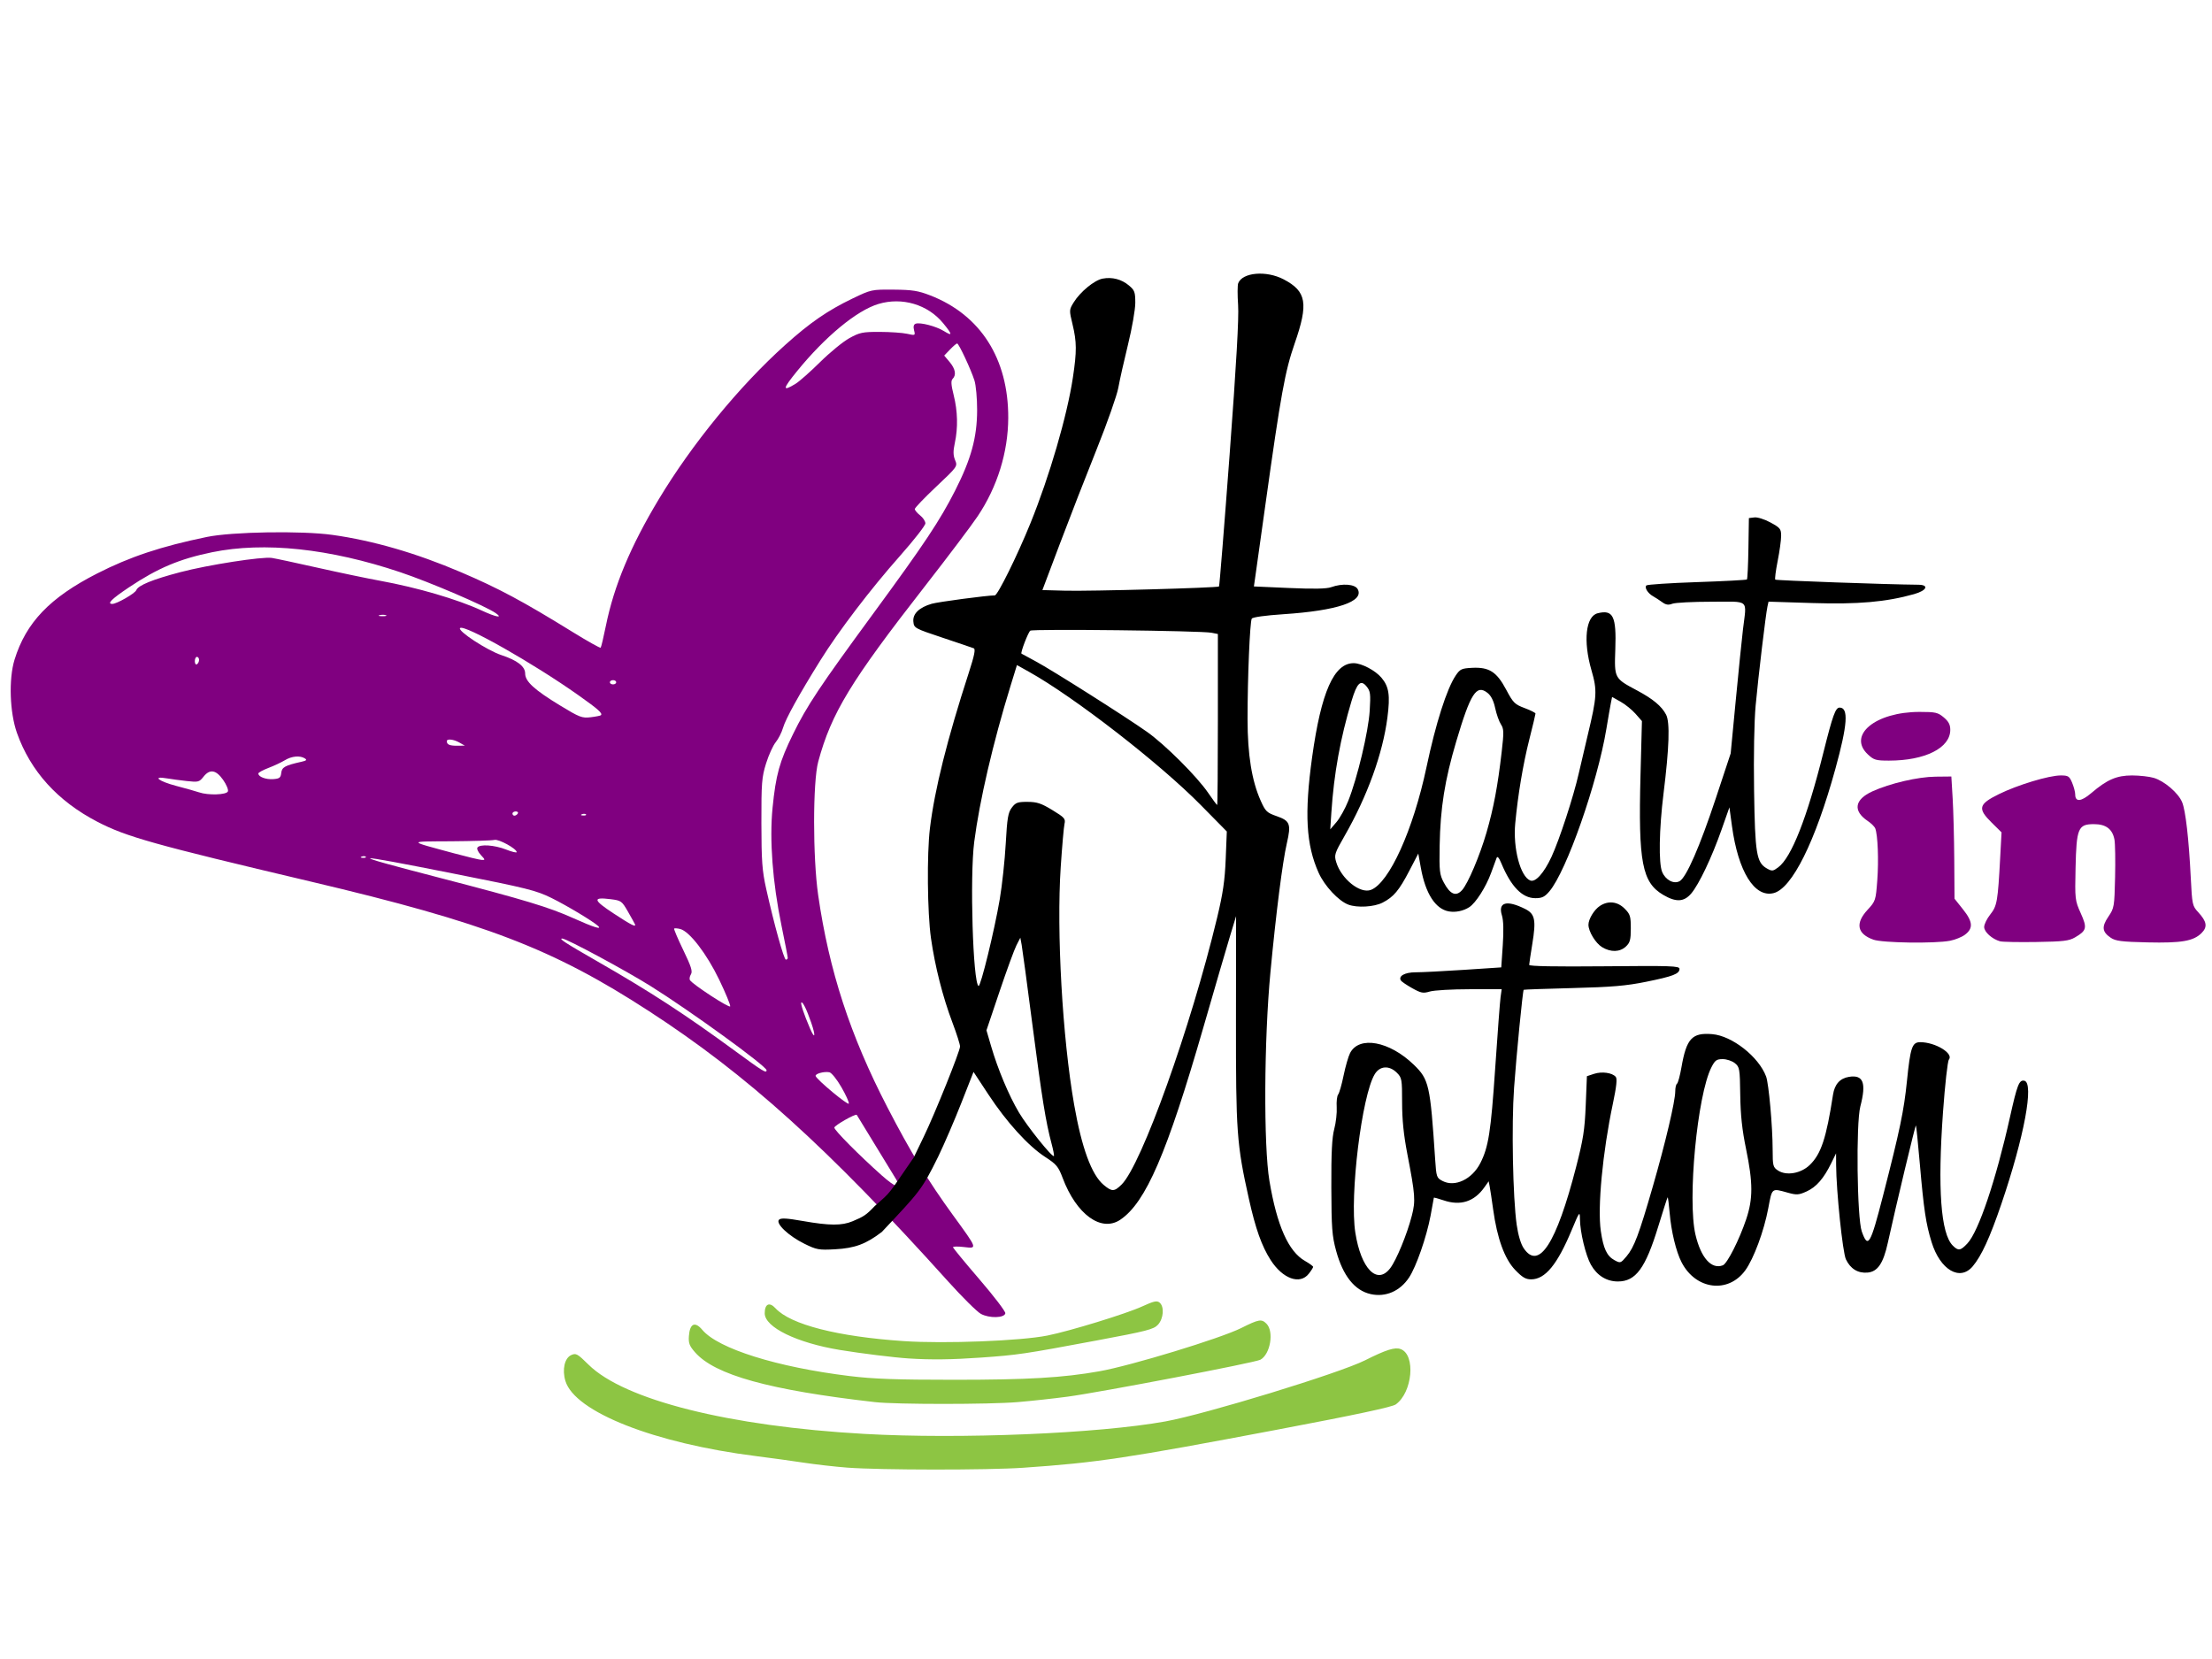 <svg xmlns:dc="http://purl.org/dc/elements/1.1/" xmlns:cc="http://creativecommons.org/ns#" xmlns:rdf="http://www.w3.org/1999/02/22-rdf-syntax-ns#" xmlns:svg="http://www.w3.org/2000/svg" xmlns="http://www.w3.org/2000/svg" width="4320" height="3240" id="svg2"><defs id="defs4"></defs><g transform="translate(235.136,2635.659)" id="g3233" style="display:none"><path d="m 160.852,603.433 c -5.775,-0.441 -15,-1.488 -20.5,-2.327 -5.5,-0.839 -15.625,-2.234 -22.5,-3.099 -48.124,-6.054 -85.743,-20.884 -90.131,-35.53 -1.596,-5.326 -0.378,-10.77 2.725,-12.183 2.287,-1.042 2.943,-0.682 8.196,4.503 16.905,16.686 66.349,29.105 130.21,32.706 45.228,2.551 110.348,-0.141 142.142,-5.874 18.968,-3.421 82.156,-22.751 94.319,-28.855 10.076,-5.056 14.179,-6.343 16.91,-5.305 7.149,2.718 5.538,20.476 -2.371,26.126 -1.72,1.229 -19.031,4.917 -55.5,11.825 -71.976,13.633 -85.477,15.658 -120.5,18.077 -16.714,1.154 -67.546,1.115 -83,-0.065 z m 13,-30.94 c -49.825,-5.687 -75.485,-12.79 -84.887,-23.498 -2.68,-3.052 -3.168,-4.345 -2.916,-7.719 0.443,-5.926 2.862,-7.028 6.344,-2.89 7.476,8.885 35.249,17.597 69.459,21.789 11.365,1.392 22.068,1.776 49.5,1.775 34.86,-10e-4 51.342,-0.965 68.5,-4.007 14.989,-2.657 57.18,-15.514 67,-20.416 8.388,-4.188 9.609,-4.398 11.949,-2.058 3.671,3.671 1.83,14.494 -2.897,17.023 -2.614,1.399 -75.271,15.314 -91.052,17.438 -6.325,0.851 -16.9,2.003 -23.5,2.559 -13.494,1.137 -57.558,1.14 -67.5,0.006 z m 16,-20.613 c -6.898,-0.443 -22.496,-2.37 -32.5,-4.015 -20.354,-3.347 -35.5,-10.728 -35.5,-17.302 0,-4.466 2.224,-5.511 5.087,-2.39 7.077,7.712 29.375,13.419 60.634,15.519 19.274,1.294 55.08,-0.095 67.779,-2.63 10.617,-2.12 37.144,-10.268 44.73,-13.74 5.543,-2.537 6.998,-2.858 8.25,-1.819 2.285,1.896 1.892,7.493 -0.73,10.397 -2.014,2.231 -5.086,3.022 -29.25,7.537 -34.205,6.391 -36.952,6.796 -54.5,8.037 -13.623,0.963 -23.498,1.081 -34,0.406 z m 35.737,-19.567 c -4.167,-1.106 -4.316,-1.254 -24.474,-24.294 -19.147,-21.884 -17.042,-20.423 -22.916,-15.915 -7.488,5.746 -12.773,7.71 -22.119,8.218 -7.679,0.418 -8.718,0.23 -14.5,-2.618 -7.475,-3.682 -13.715,-9.599 -11.966,-11.347 0.877,-0.877 3.608,-0.728 11.264,0.617 12.594,2.212 18.371,2.24 23.48,0.111 5.255,-2.189 10.479,-5.779 10.487,-7.207 0.008,-1.389 -27.354,-28.058 -43.069,-41.979 C 98.142,408.107 63.968,384.001 32.852,368.12 c -33.768,-17.235 -69.634,-28.625 -140.5,-44.617 -59.02,-13.319 -74.904,-17.966 -89.5,-26.186 -24.066,-13.553 -38.025,-36.045 -37.988,-61.207 0.02,-13.579 4.354,-24.827 13.67,-35.476 16.016,-18.309 50.443,-33.286 88.868,-38.661 15.681,-2.194 42.133,-1.542 57.95,1.427 35.159,6.601 72.051,22.477 109.907,47.299 4.899,3.212 8.987,5.723 9.084,5.581 0.097,-0.143 0.911,-4.851 1.809,-10.462 5.424,-33.906 36.647,-85.512 74.615,-123.328 15.295,-15.234 25.863,-23.566 37.585,-29.633 14.811,-7.666 22.437,-8.805 35.904,-5.361 19.856,5.078 33.163,17.373 39.873,36.84 6.468,18.766 4.245,41.459 -6.043,61.685 -4.379,8.609 -10.823,17.432 -32.33,44.268 -28.485,35.543 -39.895,53.637 -46.289,73.409 -3.951,12.217 -4.986,22.18 -4.288,41.296 1.33,36.446 9.417,71.545 24.694,107.18 5.147,12.007 15.773,32.899 20.66,40.619 l 2.675,4.227 4.819,-10 c 5.264,-10.924 16.921,-39.898 17.067,-42.424 0.05,-0.867 -1.557,-5.941 -3.572,-11.275 -4.601,-12.18 -8.257,-26.55 -10.159,-39.931 -1.711,-12.039 -1.969,-39.635 -0.485,-51.896 2.209,-18.252 8.134,-41.962 18.362,-73.474 2.606,-8.031 3.238,-11.134 2.341,-11.498 -0.676,-0.274 -7.304,-2.524 -14.729,-5 -13.287,-4.431 -13.505,-4.552 -13.805,-7.637 -0.356,-3.662 2.752,-6.67 8.67,-8.394 3.028,-0.882 25.944,-3.929 29.795,-3.962 1.351,-0.012 10.641,-18.822 16.817,-34.052 9.029,-22.264 17.333,-50.749 20.05,-68.776 1.874,-12.43 1.844,-16.852 -0.169,-25.193 -1.615,-6.69 -1.606,-6.854 0.571,-10.376 3.078,-4.98 9.769,-10.466 13.654,-11.195 4.525,-0.849 8.932,0.304 12.439,3.255 2.66,2.238 2.976,3.109 2.976,8.199 0,3.132 -1.544,11.979 -3.432,19.661 -1.888,7.682 -3.947,16.862 -4.577,20.401 -0.63,3.539 -5.22,16.589 -10.201,29 -4.98,12.411 -12.79,32.466 -17.355,44.566 l -8.299,22 10.682,0.293 c 11.654,0.319 72.064,-1.341 72.721,-1.998 0.223,-0.223 2.479,-28.281 5.013,-62.35 3.174,-42.668 4.419,-64.621 4.003,-70.547 -0.333,-4.732 -0.314,-9.361 0.041,-10.287 1.976,-5.15 13.268,-6.13 21.434,-1.86 10.869,5.684 11.833,11.333 5.194,30.417 -4.497,12.925 -6.465,23.763 -13.682,75.333 -2.463,17.6 -4.715,33.64 -5.005,35.644 l -0.526,3.644 16.691,0.736 c 11.628,0.513 17.639,0.393 19.816,-0.394 5.276,-1.908 11.239,-1.454 12.528,0.953 3.115,5.82 -9.678,10.131 -35.06,11.815 -8.603,0.571 -14.549,1.398 -14.973,2.084 -0.894,1.446 -2.008,27.974 -1.995,47.518 0.011,16.743 2.006,29.097 6.218,38.5 2.26,5.046 2.888,5.648 7.605,7.288 6.237,2.169 6.822,3.736 4.747,12.712 -2.055,8.888 -5.106,32.853 -7.765,61 -3.024,32.005 -3.264,81.889 -0.473,98.5 3.551,21.135 8.964,33.336 16.764,37.789 2.13,1.216 3.875,2.487 3.88,2.826 0.004,0.338 -0.925,1.801 -2.065,3.25 -4.179,5.312 -12.309,2.391 -17.991,-6.465 -4.226,-6.585 -7.141,-14.78 -10.283,-28.908 -5.762,-25.906 -6.157,-31.38 -6.102,-84.493 l 0.051,-49 -2.741,9 c -1.507,4.95 -7.223,24.525 -12.701,43.5 -17.178,59.497 -27.171,82.657 -39.185,90.813 -9.009,6.116 -20.776,-2.397 -27.299,-19.749 -1.999,-5.317 -2.921,-6.423 -8.214,-9.849 -7.989,-5.171 -18.193,-16.389 -26.785,-29.447 l -7.062,-10.732 -5.755,14.649 c -3.165,8.057 -8.081,19.466 -10.925,25.354 l -5.17,10.705 5.216,7.73 c 2.869,4.251 8.107,11.519 11.641,16.15 7.127,9.34 6.958,10.532 -1.224,8.66 -2.42,-0.554 -4.4,-0.839 -4.4,-0.633 0,0.206 4.79,5.753 10.645,12.327 5.855,6.574 11.808,13.587 13.228,15.584 2.518,3.539 2.535,3.666 0.664,5.034 -2.174,1.59 -4.389,1.635 -9.8,0.198 z m 65.781,-62.544 c 9.434,-9.297 32.722,-74.341 45.138,-126.075 2.744,-11.433 3.637,-17.547 4.042,-27.675 l 0.52,-13 -12.359,-12.541 c -19.404,-19.69 -59.663,-50.913 -81.054,-62.861 l -5.694,-3.181 -3.018,9.791 c -8.283,26.872 -14.672,54.335 -17.167,73.791 -2.105,16.414 -0.604,66.345 2.044,67.982 0.958,0.592 7.543,-26.327 10.024,-40.982 1.118,-6.6 2.389,-18.413 2.824,-26.251 0.672,-12.094 1.105,-14.667 2.862,-17 1.812,-2.407 2.739,-2.747 7.445,-2.73 4.457,0.015 6.457,0.678 11.717,3.878 5.734,3.489 6.284,4.111 5.735,6.481 -0.334,1.442 -1.14,10.63 -1.791,20.419 -2.029,30.516 0.801,80.631 6.336,112.203 3.585,20.448 8.229,33.093 13.911,37.874 3.925,3.302 5.024,3.286 8.485,-0.124 z m -106.518,0.143 c 0,-0.334 -3.765,-6.521 -8.367,-13.75 -4.602,-7.229 -9.109,-14.598 -10.017,-16.376 -1.646,-3.224 -1.656,-3.227 -3.633,-1.25 -1.091,1.091 -3.06,1.983 -4.376,1.983 -3.446,0 -4.176,2.907 -1.397,5.565 22.061,21.102 27.79,26.015 27.79,23.828 z m 73.471,-19.439 c -2.751,-10.305 -4.56,-21.526 -9.021,-55.953 -2.459,-18.975 -4.755,-36.038 -5.103,-37.917 l -0.632,-3.417 -1.833,3.572 c -1.008,1.965 -4.608,11.804 -7.999,21.866 l -6.167,18.294 2.207,7.551 c 3.177,10.872 8.39,23.278 13.142,31.277 3.922,6.603 15.735,21.308 16.501,20.542 0.199,-0.199 -0.294,-2.815 -1.095,-5.814 z M 157.764,424.093 c -2.937,-5.445 -4.579,-7.532 -5.613,-7.135 -0.804,0.309 -2.779,0.561 -4.388,0.561 -2.754,0 -2.439,0.435 5.332,7.387 4.542,4.063 8.385,7.274 8.539,7.135 0.155,-0.139 -1.587,-3.716 -3.87,-7.948 z M 120.353,413.94 c -15.641,-13.07 -47.667,-35.209 -66,-45.624 -9.191,-5.221 -28.099,-14.797 -29.218,-14.797 -0.415,0 5.449,3.386 13.031,7.524 24.579,13.415 50.973,30.547 72.187,46.855 6.05,4.651 11.45,8.477 12,8.503 0.55,0.025 -0.35,-1.082 -2,-2.461 z m 21.995,-23.457 c -1.876,-4.655 -3.43,-7.87 -3.453,-7.144 -0.05,1.566 6.035,16.436 6.526,15.946 0.186,-0.186 -1.197,-4.147 -3.073,-8.802 z M 103.257,380.368 c -1.502,-2.942 -4.154,-8.604 -5.894,-12.582 -2.255,-5.155 -4.135,-7.887 -6.545,-9.511 -1.86,-1.253 -3.644,-3.399 -3.964,-4.767 -0.402,-1.715 -1.659,-2.844 -4.042,-3.633 -1.903,-0.629 -3.553,-1.06 -3.668,-0.958 -0.115,0.102 2.008,4.442 4.718,9.644 2.71,5.202 4.942,10.035 4.959,10.74 0.017,0.705 -0.876,1.618 -1.986,2.029 -1.706,0.631 -0.43,1.844 8.25,7.846 5.647,3.905 10.411,6.974 10.585,6.821 0.174,-0.153 -0.911,-2.686 -2.413,-5.629 z m 27.103,-27.417 c -5.11,-20.63 -7.112,-42.958 -5.496,-61.291 2.392,-27.128 10.105,-41.943 48.101,-92.389 22.007,-29.218 32.255,-44.609 39.454,-59.253 11.812,-24.031 12.844,-42.857 3.378,-61.61 l -2.885,-5.715 -2.91,2.662 -2.91,2.662 2.88,3.285 c 3.296,3.759 3.488,4.903 1.335,7.976 -1.395,1.991 -1.392,2.657 0.027,6.838 2.598,7.652 2.938,15.129 1.032,22.713 -1.57,6.246 -1.579,6.959 -0.113,8.579 0.879,0.972 1.599,2.275 1.599,2.895 0,0.62 -3.112,3.643 -6.917,6.717 -3.804,3.074 -8.505,7.526 -10.446,9.895 l -3.529,4.307 2.946,2.178 c 1.62,1.198 2.946,3.113 2.946,4.255 0,1.258 -3.795,6.068 -9.619,12.194 -19.015,19.998 -36.731,44.271 -51.762,70.917 -5.144,9.119 -7.555,14.378 -7.161,15.618 0.413,1.301 -0.175,2.374 -1.932,3.525 -1.389,0.91 -2.526,2.306 -2.526,3.101 0,0.795 -0.871,3.148 -1.936,5.227 -4.676,9.13 -5.258,40.093 -1.138,60.537 2.017,10.01 7.792,32.478 8.743,34.017 1.446,2.339 1.072,-0.823 -1.161,-9.84 z M 42.852,348.127 c 0,-0.892 -20.887,-13.554 -25.5,-15.457 -2.75,-1.135 -9.275,-2.811 -14.5,-3.724 -5.225,-0.913 -22.278,-4.324 -37.895,-7.579 -15.617,-3.255 -28.834,-5.773 -29.37,-5.594 -0.536,0.179 14.941,4.281 34.395,9.116 39.273,9.761 52.532,13.79 64.37,19.56 9.209,4.489 8.5,4.182 8.5,3.678 z m 14.207,-6.598 -3.707,-5.989 -5.5,-0.009 -5.5,-0.009 9,5.996 c 4.95,3.298 9.093,5.997 9.207,5.998 0.114,10e-4 -1.461,-2.693 -3.5,-5.987 z m -69.869,-27.396 c -2.389,-2.055 -2.587,-2.609 -1.433,-4 2.001,-2.412 8.394,-2.003 14.128,0.902 5.94,3.01 6.34,2.707 1.163,-0.881 l -3.804,-2.636 -20.946,0.073 -20.946,0.073 12,2.889 c 6.6,1.589 14.025,3.551 16.5,4.36 6.194,2.025 6.513,1.951 3.338,-0.78 z m -53.609,0.781 c -0.332,-0.332 -1.195,-0.368 -1.917,-0.079 -0.798,0.319 -0.561,0.556 0.604,0.604 1.054,0.043 1.645,-0.193 1.312,-0.525 z M 4.853,294.519 c 0,-0.55 -0.45,-1 -1,-1 -0.55,0 -1,0.45 -1,1 0,0.55 0.45,1 1,1 0.55,0 1,-0.45 1,-1 z m 32.729,0.396 c -0.332,-0.332 -1.195,-0.368 -1.917,-0.079 -0.798,0.319 -0.561,0.556 0.604,0.604 1.054,0.043 1.645,-0.193 1.312,-0.525 z m 299.271,-44.771 0,-40.375 -2.985,-0.597 c -4.852,-0.97 -84.415,-1.88 -85.605,-0.978 -1.005,0.761 -4.717,10.441 -4.157,10.841 0.136,0.097 3.172,1.743 6.747,3.657 7.642,4.093 42.535,26.196 52.548,33.287 8.529,6.04 23.583,21.061 28.869,28.804 2.154,3.155 4.066,5.737 4.25,5.737 0.184,0 0.334,-18.169 0.334,-40.375 z m -469.07,34.44 c 1.174,-0.743 0.906,-1.578 -1.5,-4.675 -1.611,-2.073 -3.185,-4.14 -3.496,-4.592 -0.992,-1.44 -6.703,1.178 -6.563,3.008 0.185,2.413 -4.042,2.657 -12.539,0.724 -7.39,-1.681 -10.194,-1.394 -5.22,0.534 2.457,0.952 12.996,3.741 19.889,5.263 3.565,0.787 7.965,0.665 9.43,-0.262 z m 24.839,-7.051 c 0.849,-0.009 1.064,-0.832 0.648,-2.489 -0.698,-2.782 0.98,-3.843 8.083,-5.112 l 4,-0.715 -3.138,-0.962 c -2.617,-0.802 -3.641,-0.59 -6.164,1.276 -1.664,1.23 -5.357,3.026 -8.205,3.991 l -5.179,1.753 2.343,1.66 c 1.289,0.913 3.243,1.424 4.343,1.136 1.1,-0.288 2.571,-0.53 3.269,-0.538 z m 83.957,-16.598 c -1.526,-0.827 -3.261,-1.203 -3.857,-0.835 -1.531,0.946 1.001,2.395 4.13,2.364 l 2.5,-0.025 -2.774,-1.504 z m 67.545,-13.365 c 1.402,-1.261 -36.378,-26.514 -49.955,-33.392 -6.618,-3.352 -16.316,-7.647 -16.316,-7.225 0,1.22 15.392,11.568 17.218,11.576 3.321,0.014 12.454,4.51 13.632,6.711 0.571,1.066 0.643,2.479 0.167,3.25 -1.37,2.217 6.981,9.644 15.819,14.068 4.356,2.18 8.478,4.636 9.159,5.456 0.908,1.094 2.341,1.326 5.371,0.871 2.273,-0.342 4.48,-0.933 4.904,-1.314 z m 7.229,-15.051 c -0.34,-0.55 -1.068,-1 -1.618,-1 -0.55,0 -0.722,0.45 -0.382,1 0.34,0.55 1.068,1 1.618,1 0.55,0 0.722,-0.45 0.382,-1 z m -197.21,-10.001 c 0.288,-1.101 0.115,-1.749 -0.383,-1.441 -0.499,0.308 -0.907,1.209 -0.907,2.001 0,2.07 0.679,1.775 1.29,-0.56 z m 88.46,-21.688 c -0.963,-0.252 -2.538,-0.252 -3.5,0 -0.963,0.252 -0.175,0.457 1.75,0.457 1.925,0 2.712,-0.206 1.75,-0.457 z m 45.25,-4.242 c -5.225,-2.656 -15.927,-7.375 -23.782,-10.485 -50.69,-20.073 -95.409,-22.403 -127.718,-6.655 -8.811,4.295 -24.186,14.719 -23.185,15.72 0.785,0.785 10.639,-4.219 10.662,-5.413 0.091,-4.882 25.45,-12.383 53.243,-15.748 11.588,-1.403 13.055,-1.398 16.5,0.058 2.079,0.879 7.831,2.217 12.781,2.975 4.95,0.758 12.825,2.475 17.5,3.817 4.675,1.342 11.65,2.758 15.5,3.146 12.816,1.292 42.666,10.214 53.122,15.878 1.583,0.857 3.328,1.554 3.878,1.548 0.55,-0.006 -3.275,-2.184 -8.5,-4.841 z M 145.772,82.857 c 5.164,-6.485 13.577,-12.959 20.026,-15.409 6.292,-2.391 15.013,-2.491 21.282,-0.244 4.771,1.71 7.137,1.28 4.956,-0.901 -5.661,-5.661 9.619,-4.714 16.219,1.005 1.722,1.492 1.689,1.299 -0.253,-1.498 -1.226,-1.765 -3.881,-4.572 -5.9,-6.236 -14.308,-11.793 -30.724,-8.283 -50.593,10.82 -6.115,5.879 -16.93,18.321 -19.087,21.959 -1.994,3.363 9.781,-5.012 13.35,-9.495 z M 408.975,521.477 c -7.535,-1.691 -13.066,-8.638 -16.287,-20.458 -1.917,-7.033 -2.19,-10.66 -2.258,-30 -0.058,-16.322 0.299,-23.419 1.383,-27.5 0.803,-3.025 1.323,-7.653 1.156,-10.284 -0.168,-2.631 0.138,-5.331 0.68,-6 0.542,-0.669 1.7,-4.709 2.575,-8.978 0.874,-4.269 2.253,-9.043 3.062,-10.609 4.271,-8.26 18.607,-5.62 30.112,5.545 7.17,6.959 7.737,9.469 10.058,44.597 0.558,8.45 0.687,8.827 3.516,10.29 5.852,3.026 13.924,-0.807 17.833,-8.468 3.841,-7.53 4.972,-14.74 6.994,-44.594 1.118,-16.5 2.267,-31.688 2.555,-33.75 l 0.523,-3.75 -15.146,0 c -8.33,0 -16.773,0.485 -18.762,1.077 -3.193,0.951 -4.17,0.766 -8.357,-1.58 -2.607,-1.461 -5.009,-3.091 -5.336,-3.621 -1.302,-2.107 1.874,-3.876 6.949,-3.87 2.82,0.003 13.077,-0.518 22.792,-1.159 l 17.665,-1.165 0.714,-10.47 c 0.47,-6.893 0.331,-11.706 -0.407,-14.091 -1.932,-6.242 2.253,-7.396 10.98,-3.028 4.656,2.331 5.234,5.183 3.364,16.592 -0.795,4.848 -1.453,9.264 -1.463,9.814 -0.012,0.654 12.249,0.883 35.483,0.663 31.566,-0.3 35.5,-0.165 35.5,1.215 0,2.357 -3.005,3.52 -15.793,6.111 -9.438,1.912 -16.15,2.484 -34.637,2.955 -12.611,0.321 -23.029,0.69 -23.151,0.82 -0.456,0.49 -3.435,30.853 -4.536,46.237 -1.252,17.498 -0.591,51.946 1.243,64.779 0.684,4.789 1.944,9.017 3.277,11 7.162,10.655 15.431,-2.122 24.753,-38.251 3.392,-13.147 4.092,-17.633 4.564,-29.247 l 0.557,-13.718 3.365,-1.11 c 3.697,-1.22 8.633,-0.531 10.263,1.433 0.738,0.889 0.336,4.607 -1.369,12.686 -4.85,22.972 -7.314,49.026 -5.686,60.117 1.223,8.332 2.857,11.808 6.475,13.775 2.748,1.494 2.903,1.445 5.644,-1.799 3.616,-4.279 5.858,-10.233 12.453,-33.076 5.978,-20.706 10.578,-40.231 10.578,-44.901 0,-1.689 0.374,-3.302 0.832,-3.585 0.458,-0.283 1.405,-3.797 2.106,-7.809 2.369,-13.558 4.994,-16.38 14.503,-15.591 9.379,0.778 21.957,10.655 25.456,19.99 1.266,3.376 3.078,23.62 3.092,34.533 0.01,7.684 0.177,8.336 2.53,9.878 3.971,2.602 10.849,1.399 15,-2.623 5.348,-5.184 7.805,-12.605 10.977,-33.16 0.766,-4.963 3.279,-7.766 7.58,-8.454 6.747,-1.08 8.232,2.822 5.324,13.989 -2.092,8.032 -1.565,52.751 0.696,59.068 2.94,8.214 4.035,6.366 10.024,-16.923 7.966,-30.981 9.875,-40.134 11.298,-54.179 1.608,-15.874 2.443,-18.321 6.252,-18.321 7.17,0 15.949,5.346 13.542,8.246 -0.595,0.717 -1.842,11.868 -2.77,24.779 -2.602,36.187 -1.051,57.364 4.615,63.03 2.62,2.62 3.658,2.463 6.934,-1.044 5.26,-5.631 13.436,-29.892 20.039,-59.462 3.475,-15.561 4.356,-17.813 6.789,-17.351 4.742,0.901 -0.019,26.524 -10.814,58.193 -5.412,15.879 -9.389,24.536 -13.531,29.459 -6.046,7.186 -15.37,1.695 -19.427,-11.44 -2.669,-8.64 -3.659,-15.23 -5.538,-36.854 -0.858,-9.869 -1.697,-18.08 -1.864,-18.248 -0.277,-0.277 -9.401,37.854 -13.271,55.461 -2.138,9.728 -4.811,13.636 -9.602,14.038 -4.524,0.379 -8.062,-1.795 -10.179,-6.256 -1.546,-3.258 -4.553,-32.216 -4.623,-44.513 l -0.031,-5.539 -2.29,4.671 c -3.542,7.226 -7.066,11.263 -11.626,13.319 -3.72,1.677 -4.687,1.742 -8.849,0.588 -7.771,-2.155 -7.408,-2.446 -9.263,7.422 -2.003,10.66 -6.844,23.728 -10.826,29.225 -8.069,11.139 -23.413,9.209 -30.099,-3.785 -2.607,-5.067 -4.892,-14.537 -5.639,-23.375 -0.353,-4.181 -0.783,-7.462 -0.954,-7.291 -0.171,0.171 -2.163,6.367 -4.428,13.768 -6.038,19.74 -10.604,25.957 -19.062,25.957 -5.351,0 -9.863,-2.805 -12.737,-7.917 -2.485,-4.421 -5.105,-15.339 -5.18,-21.583 -0.046,-3.798 -0.241,-3.537 -3.876,5.192 -6.808,16.35 -12.536,23.308 -19.186,23.308 -2.562,0 -4.189,-0.962 -7.539,-4.458 -4.984,-5.202 -8.488,-14.841 -10.386,-28.575 -0.644,-4.657 -1.383,-9.549 -1.643,-10.872 l -0.473,-2.405 -2.067,2.91 c -4.794,6.748 -11.272,8.795 -19.238,6.081 -2.519,-0.858 -4.579,-1.412 -4.579,-1.232 0,0.181 -0.698,4.007 -1.551,8.503 -1.924,10.143 -6.769,24.062 -10.16,29.185 -4.282,6.471 -11.1,9.406 -18.167,7.82 z m 9.259,-12.214 c 2.953,-3.872 7.978,-16.083 10.221,-24.839 1.805,-7.046 1.61,-9.694 -2.143,-29.162 -1.734,-8.992 -2.46,-16.162 -2.46,-24.295 0,-10.918 -0.132,-11.671 -2.455,-13.993 -3.602,-3.602 -8.046,-3.323 -10.466,0.656 -6.112,10.05 -11.908,57.359 -9.168,74.834 2.684,17.119 10.301,24.888 16.47,16.8 z m 157.088,-1.371 c 2.065,-0.792 7.759,-12.033 11.027,-21.767 3.241,-9.654 3.226,-17.184 -0.063,-33.147 -1.876,-9.105 -2.616,-15.979 -2.75,-25.548 -0.174,-12.443 -0.3,-13.186 -2.544,-15.002 -1.298,-1.051 -3.877,-1.911 -5.73,-1.911 -2.905,0 -3.641,0.533 -5.344,3.872 -6.68,13.095 -11.392,62.632 -7.52,79.06 2.58,10.944 7.553,16.502 12.924,14.442 z M 518.272,357.633 c -3.056,-1.864 -6.42,-7.4 -6.42,-10.565 0,-2.676 2.708,-7.128 5.414,-8.901 3.929,-2.574 8.291,-2.097 11.663,1.275 2.622,2.622 2.923,3.582 2.923,9.326 0,5.4 -0.363,6.743 -2.314,8.577 -2.848,2.675 -7.17,2.786 -11.266,0.289 z m 129.582,-2.163 c -6.363,-1.318 -9.436,-3.883 -9.805,-8.184 -0.257,-2.999 0.224,-3.969 3.182,-6.407 1.917,-1.58 4.023,-4.22 4.68,-5.867 1.247,-3.124 1.568,-28.942 0.406,-32.603 -0.343,-1.081 -2.38,-3.074 -4.526,-4.429 -7.03,-4.438 -5.94,-10.805 2.487,-14.533 6.489,-2.87 22.251,-6.863 29.971,-7.592 6.011,-0.568 7.072,-0.414 8.25,1.197 1.059,1.448 1.352,7.88 1.352,29.7 l 0,27.852 4.5,4.811 c 4.818,5.151 5.412,7.356 2.933,10.895 -3.053,4.359 -7.801,5.512 -23.933,5.812 -8.25,0.154 -17.024,-0.14 -19.498,-0.653 z m 56.998,-0.069 c -4.643,-1.387 -8,-4.642 -8,-7.759 0,-1.494 1.32,-3.89 3.226,-5.856 2.874,-2.965 3.303,-4.171 3.929,-11.048 0.387,-4.246 0.735,-12.178 0.774,-17.628 l 0.071,-9.909 -4.5,-4.131 c -5.454,-5.008 -5.889,-8.204 -1.604,-11.809 3.476,-2.925 26.281,-10.697 33.604,-11.453 4.654,-0.48 5.388,-0.287 6.856,1.81 0.904,1.291 1.644,4.062 1.644,6.156 0,5.898 2.311,5.906 7.919,0.027 6.346,-6.654 11.743,-8.696 21.322,-8.071 8.008,0.523 13.575,2.832 17.957,7.449 5.081,5.354 5.936,9.217 7.205,32.56 l 1.183,21.758 3.208,3.309 c 6.236,6.434 3.416,12.431 -6.882,14.64 -6.654,1.427 -28.522,1.272 -32.816,-0.232 -1.873,-0.656 -4.314,-2.418 -5.424,-3.915 -2.23,-3.008 -1.816,-4.64 2.566,-10.101 2.145,-2.674 2.264,-3.684 2.264,-19.175 0,-15.051 -0.167,-16.578 -2.101,-19.178 -1.66,-2.233 -3.023,-2.886 -6.5,-3.119 -8.368,-0.559 -9.838,2.89 -9.876,23.167 -0.023,12.605 0.042,12.994 3.154,18.654 3.116,5.667 3.143,5.833 1.422,8.46 -3.033,4.63 -7.623,5.854 -23.1,6.162 -7.744,0.154 -15.564,-0.189 -17.5,-0.767 z M 445.926,340.764 c -6.335,-1.125 -11.035,-8.429 -13.211,-20.529 l -1.22,-6.784 -4.228,8.12 c -4.853,9.32 -7.414,12.372 -12.624,15.044 -4.035,2.069 -12.017,2.527 -16.217,0.93 -4.639,-1.764 -11.203,-8.811 -13.989,-15.021 -5.941,-13.238 -6.77,-27.911 -3.081,-54.554 4.27,-30.842 10.334,-44.52 19.697,-44.431 3.699,0.035 10.167,3.438 13.051,6.865 3.564,4.236 4.171,8.297 2.813,18.809 -2.206,17.07 -9.462,37.117 -20.234,55.904 -4.711,8.216 -4.965,9.007 -3.96,12.339 2.399,7.96 11.289,15.091 16.394,13.15 8.654,-3.29 19.976,-28.288 26.257,-57.972 4.39,-20.746 9.565,-36.975 13.8,-43.275 2.034,-3.026 2.765,-3.369 7.713,-3.62 8.074,-0.41 11.623,1.854 16.097,10.269 3.331,6.265 4.055,6.988 8.75,8.739 2.815,1.05 5.117,2.215 5.116,2.589 -10e-4,0.374 -1.324,5.907 -2.939,12.295 -2.94,11.63 -5.362,26.09 -6.63,39.58 -1.105,11.762 2.438,25.166 7.128,26.966 2.445,0.938 6.434,-3.519 9.986,-11.16 3.737,-8.04 10.421,-28.504 12.901,-39.5 0.93,-4.125 2.827,-12.225 4.215,-18 4.388,-18.26 4.551,-21.053 1.779,-30.616 -4.004,-13.818 -2.738,-25.518 2.917,-26.937 7.304,-1.833 8.885,1.387 8.337,16.977 -0.485,13.789 -0.52,13.724 10.279,19.48 7.506,4.001 11.647,7.456 13.705,11.437 1.87,3.617 1.483,15.498 -1.214,37.217 -2.092,16.851 -2.373,32.97 -0.644,37.063 1.606,3.804 5.451,5.841 8.224,4.357 3.144,-1.683 9.563,-16.364 17.079,-39.06 l 7.051,-21.292 2.399,-25.062 c 1.32,-13.784 2.855,-28.887 3.411,-33.562 1.732,-14.545 3.505,-13 -14.917,-13 -8.764,0 -17.058,0.427 -18.43,0.949 -1.889,0.718 -3.062,0.536 -4.827,-0.75 -1.282,-0.934 -3.196,-2.179 -4.253,-2.766 -2.494,-1.385 -4.2,-4.122 -3.195,-5.127 0.434,-0.434 11.19,-1.14 23.902,-1.569 12.712,-0.429 23.327,-0.994 23.589,-1.256 0.262,-0.262 0.577,-6.89 0.7,-14.729 l 0.224,-14.253 2.606,-0.316 c 1.469,-0.178 4.79,0.873 7.612,2.409 4.573,2.489 5.006,3.036 5.007,6.316 4.2e-4,1.975 -0.738,7.315 -1.642,11.866 -0.903,4.551 -1.41,8.507 -1.127,8.791 0.408,0.408 53.221,2.292 67.518,2.408 5.294,0.043 4.082,2.737 -2,4.446 -13.227,3.717 -26.493,4.879 -47.977,4.201 l -20.727,-0.653 -0.502,2.266 c -0.806,3.641 -4.331,33.164 -5.583,46.766 -0.684,7.435 -0.984,23.644 -0.74,40 0.448,30.017 1.132,34.177 6.076,36.979 2.383,1.351 2.847,1.302 5.338,-0.557 6.243,-4.661 13.587,-23.318 21.304,-54.123 4.448,-17.758 5.726,-21.3 7.686,-21.3 4.307,0 3.741,8.075 -2.031,29.009 -9.464,34.323 -20.454,56.412 -29.153,58.595 -9.02,2.264 -16.741,-10.184 -19.673,-31.718 l -1.197,-8.791 -3.725,10.586 c -4.582,13.022 -10.623,25.744 -14.277,30.068 -3.423,4.051 -7.175,4.257 -13.204,0.723 -10.05,-5.89 -11.863,-15.4 -10.779,-56.541 l 0.674,-25.567 -3.015,-3.434 c -1.658,-1.889 -4.829,-4.454 -7.047,-5.7 l -4.031,-2.266 -0.558,2.767 c -0.307,1.522 -1.266,7.042 -2.131,12.267 -4.24,25.605 -18.83,67.234 -26.899,76.75 -2.233,2.634 -3.491,3.25 -6.632,3.25 -6.2,0 -11.46,-5.393 -16.093,-16.5 -1.114,-2.671 -1.854,-3.502 -2.226,-2.5 -0.307,0.825 -1.481,4.022 -2.61,7.105 -2.44,6.665 -7.211,14.144 -10.299,16.142 -2.766,1.791 -6.48,2.56 -9.645,1.998 z m 6.243,-10.043 c 2.774,-3.065 8.353,-16.214 11.543,-27.203 3.343,-11.515 5.298,-21.903 7.169,-38.092 1.08,-9.345 1.038,-10.877 -0.362,-13.013 -0.873,-1.332 -2.091,-4.774 -2.708,-7.649 -0.755,-3.522 -1.945,-5.876 -3.647,-7.215 -5.219,-4.105 -7.988,0.204 -14.735,22.928 -5.425,18.27 -7.529,31.494 -7.843,49.277 -0.213,12.051 -0.031,13.644 1.989,17.422 2.987,5.586 5.724,6.715 8.593,3.545 z M 398.399,288.625 c 4.307,-10.76 9.551,-32.765 10.152,-42.607 0.49,-8.012 0.329,-9.271 -1.46,-11.468 -2.778,-3.41 -4.533,-1.735 -7.092,6.773 -5.303,17.625 -8.339,34.379 -9.548,52.694 l -0.528,8 2.923,-3.413 c 1.608,-1.877 4.106,-6.368 5.552,-9.98 z M 645.352,269.422 c -4.788,-2.815 -6.5,-5.227 -6.5,-9.154 0,-7.717 10.457,-13.613 25.741,-14.513 9.22,-0.543 13.162,0.554 16.293,4.535 4.586,5.83 0.248,13.454 -9.844,17.299 -6.766,2.578 -22.513,3.702 -25.69,1.834 z" id="path3235" style="fill:#8dc543"></path></g><g transform="translate(235.136,2635.659)" id="layer1" style="display:inline"><path d="m 1419.629,230.586 c -23.883,-1.823 -62.033,-6.154 -84.779,-9.625 -22.746,-3.471 -64.618,-9.237 -93.05,-12.814 -199.021,-25.038 -354.594,-86.365 -372.741,-146.935 -6.599,-22.026 -1.564,-44.538 11.268,-50.385 9.459,-4.31 12.172,-2.82 33.895,18.621 69.913,69.004 274.39,120.365 538.491,135.259 187.043,10.548 456.351,-0.582 587.837,-24.293 78.445,-14.146 339.761,-94.09 390.062,-119.33 41.668,-20.909 58.637,-26.232 69.931,-21.938 29.566,11.241 22.902,84.681 -9.804,108.046 -7.114,5.082 -78.702,20.335 -229.524,48.902 -297.66,56.38 -353.495,64.756 -498.335,74.759 -69.124,4.774 -279.34,4.609 -343.252,-0.268 z M 1473.391,102.632 C 1267.338,79.115 1161.218,49.739 1122.336,5.454 c -11.082,-12.621 -13.102,-17.969 -12.059,-31.923 1.831,-24.506 11.838,-29.065 26.236,-11.954 30.919,36.745 145.773,72.773 287.252,90.108 46.999,5.759 91.264,7.346 204.71,7.342 144.167,-0.004 212.327,-3.993 283.286,-16.572 61.99,-10.989 236.472,-64.158 277.083,-84.433 34.69,-17.319 39.737,-18.188 49.415,-8.51 15.184,15.184 7.568,59.939 -11.979,70.401 -10.81,5.785 -311.287,63.331 -376.552,72.115 -26.157,3.521 -69.891,8.282 -97.186,10.581 -55.805,4.701 -238.036,4.716 -279.151,0.025 z m 66.169,-85.245 c -28.528,-1.833 -93.033,-9.803 -134.406,-16.606 -84.175,-13.841 -146.812,-44.368 -146.812,-71.552 0,-18.47 9.197,-22.791 21.039,-9.886 29.268,31.895 121.484,55.496 250.756,64.178 79.708,5.353 227.785,-0.393 280.303,-10.878 43.907,-8.765 153.612,-42.464 184.984,-56.822 22.925,-10.492 28.941,-11.819 34.118,-7.522 9.448,7.841 7.823,30.988 -3.02,42.999 -8.328,9.225 -21.033,12.499 -120.965,31.171 -141.456,26.43 -152.819,28.105 -225.388,33.237 -56.339,3.984 -97.179,4.472 -140.609,1.681 z" id="path3103" style="fill:#8dc543"></path></g><g transform="translate(235.136,2635.659)" id="g3237" style="display:inline"><path d="m 1680.547,-69.661 c -7.469,-4.053 -36.314,-32.619 -64.101,-63.481 C 1381.078,-394.557 1223.886,-536.591 1032.437,-660.838 843.748,-783.293 713.042,-833.342 370.746,-914.205 64.783,-986.486 11.607,-1001.392 -44.878,-1030.712 c -77.7,-40.333 -130.675,-98.819 -157.124,-173.471 -14.185,-40.038 -16.354,-105.448 -4.745,-143.104 22.368,-72.555 69.1,-121.331 161.296,-168.355 63.881,-32.581 124.814,-52.869 214.3,-71.351 49.326,-10.188 185.299,-12.409 245.32,-4.008 79.465,11.123 163.727,35.593 251.086,72.916 73.624,31.456 120.633,56.627 217.643,116.542 29.208,18.039 53.973,31.93 55.034,30.868 1.061,-1.061 5.65,-20.277 10.197,-42.703 15.843,-78.132 48.049,-155.252 103.102,-246.888 64.936,-108.086 157.561,-221.205 246.939,-301.576 48.5,-43.613 83.183,-67.519 131.938,-90.943 36.118,-17.352 37.089,-17.561 79.985,-17.213 36.496,0.297 47.896,2.089 71.463,11.234 98.297,38.147 152.787,123.673 152.389,239.187 -0.231,67.148 -21.328,134.978 -59.82,192.331 -11.991,17.867 -58.094,79.01 -102.45,135.874 -145.739,186.833 -183.066,248.202 -208.854,343.372 -10.644,39.281 -10.695,186.859 -0.091,260.42 21.295,147.716 62.539,274.126 135.287,414.64 45.489,87.863 79.405,143.617 128.124,210.624 48.435,66.616 47.978,65.273 21.12,62.093 -11.755,-1.392 -21.299,-1.223 -21.209,0.376 0.09,1.599 23.378,29.891 51.752,62.873 28.373,32.981 51.081,62.757 50.461,66.169 -1.695,9.333 -31.319,10.043 -47.719,1.144 l -10e-5,0 z m -165.524,-262.718 c -21.447,-35.363 -76.319,-125.198 -76.93,-125.95 -2.317,-2.847 -43.795,20.717 -43.795,24.88 0,5.197 48.803,54.388 92.35,93.083 28.511,25.335 41.035,28.859 28.376,7.986 l 0,0 z m -106.913,-180.023 c -8.786,-15.259 -19.325,-28.339 -23.476,-29.139 -10.47,-2.016 -28.424,2.946 -26.816,7.412 2.74,7.613 63.387,57.961 64.781,53.78 0.8,-2.4 -5.72,-16.824 -14.488,-32.053 z m -146.15,-33.089 c 0,-7.87 -148.906,-115.944 -226.725,-164.553 -49.652,-31.015 -163.694,-92.383 -172.15,-92.637 -7.922,-0.238 4.939,8.141 68.03,44.322 104.707,60.047 172.297,104.049 270.879,176.349 52.647,38.611 59.966,43.068 59.966,36.52 z m 87.219,-92.871 c -9.009,-26.184 -16.755,-41.909 -19.362,-39.302 -1.869,1.869 5.287,23.216 16.776,50.039 10.013,23.379 11.788,16.01 2.586,-10.737 l 0,0 z m -179.67,-83.821 c -24.43,-50.806 -58.091,-94.603 -76.202,-99.149 -5.584,-1.401 -10.911,-1.79 -11.837,-0.864 -0.926,0.926 7.075,19.803 17.781,41.947 15.546,32.155 18.558,41.716 14.959,47.48 -2.479,3.969 -3.282,9.093 -1.785,11.385 5.743,8.794 77.095,55.258 78.48,51.105 0.802,-2.407 -8.826,-25.764 -21.396,-51.905 l 0,0 z m 133.806,-42.883 c 0,-1.992 -5.558,-30.645 -12.352,-63.674 -17.256,-83.895 -23.515,-166.923 -17.286,-229.306 6.454,-64.641 13.385,-89.6 39.941,-143.835 27.165,-55.478 51.466,-91.993 156.884,-235.727 100.217,-136.643 129.809,-181.11 159.768,-240.079 31.238,-61.489 42.798,-103.761 42.916,-156.935 0.051,-22.746 -2.289,-48.8 -5.2,-57.898 -7.014,-21.93 -30.608,-72.372 -33.851,-72.372 -1.41,0 -7.662,5.323 -13.895,11.828 l -11.332,11.828 10.559,12.548 c 11.315,13.447 13.44,25.429 5.855,33.013 -3.514,3.514 -2.991,11.519 2.068,31.66 7.868,31.324 8.643,63.682 2.239,93.543 -3.441,16.045 -3.308,24.09 0.551,33.408 5.042,12.172 4.737,12.6 -36.823,51.806 -23.049,21.743 -41.907,41.427 -41.907,43.742 0,2.315 4.652,7.869 10.339,12.342 5.686,4.473 10.339,11.526 10.339,15.674 0,4.148 -22.328,32.742 -49.617,63.542 -57.595,65.006 -119.534,146.268 -155.569,204.101 -41.405,66.451 -67.707,113.982 -72.805,131.568 -2.638,9.098 -9.08,21.784 -14.315,28.19 -5.235,6.406 -13.698,25.016 -18.807,41.356 -8.412,26.908 -9.275,37.892 -9.154,116.555 0.115,74.258 1.466,92.837 9.324,128.17 15.288,68.746 34.702,138.574 38.526,138.574 1.983,0 3.605,-1.63 3.605,-3.622 z m -370.34,-62.123 c -9.427,-8.906 -60.407,-39.557 -90.776,-54.578 -30.019,-14.848 -47.535,-19.229 -189.029,-47.274 -213.7,-42.357 -217.837,-41.101 -27.4,8.323 164.168,42.606 211.338,56.866 258.779,78.231 39.023,17.574 56.767,23.18 48.425,15.299 z m 71.89,-3.561 c -0.758,-1.725 -6.922,-12.81 -13.697,-24.634 -11.832,-20.649 -13.166,-21.603 -33.806,-24.182 -35.554,-4.442 -34.43,1.361 5.329,27.511 35.06,23.06 45.195,28.18 42.174,21.305 z m -300.919,-135.099 c -5.184,-5.518 -8.19,-12.032 -6.68,-14.474 4.385,-7.096 33.242,-5.149 55.866,3.769 11.457,4.516 20.831,6.793 20.831,5.06 0,-6.609 -35.303,-25.994 -43.423,-23.844 -4.549,1.204 -42.7,2.409 -84.779,2.677 -85.501,0.544 -86.003,-1.363 6.203,23.587 25.02,6.77 49.072,12.523 53.449,12.784 7.401,0.441 7.299,-0.227 -1.467,-9.558 l 0,0 z m -224.728,3.399 c -1.374,-1.374 -4.941,-1.521 -7.927,-0.326 -3.299,1.32 -2.319,2.3 2.499,2.499 4.36,0.179 6.802,-0.798 5.428,-2.172 l 0,-1.7e-4 z m 296.813,-84.348 c 1.406,-2.275 -0.345,-4.136 -3.891,-4.136 -3.546,0 -6.447,1.861 -6.447,4.136 0,2.275 1.751,4.136 3.891,4.136 2.14,0 5.042,-1.861 6.447,-4.136 z m 133.286,1.637 c -1.374,-1.374 -4.941,-1.521 -7.927,-0.326 -3.299,1.32 -2.319,2.3 2.499,2.499 4.36,0.179 6.802,-0.798 5.428,-2.172 l 0,-2e-4 z m -699.346,-44.902 c 1.276,-3.325 -2.97,-13.521 -9.435,-22.657 -13.958,-19.726 -26.005,-21.567 -38.358,-5.863 -8.043,10.224 -10.119,10.758 -32.351,8.312 -13.066,-1.438 -30.735,-3.806 -39.265,-5.263 -29.434,-5.029 -15.929,5.687 18.61,14.767 18.765,4.933 38.771,10.573 44.457,12.533 17.848,6.152 53.726,4.988 56.342,-1.828 l 0,0 z m 104.163,-36.107 c 1.304,-11.294 7.319,-14.594 39.854,-21.862 9.416,-2.103 10.828,-3.586 6.203,-6.511 -9.516,-6.02 -25.632,-4.512 -39.072,3.656 -6.824,4.147 -21.246,10.907 -32.051,15.021 -10.804,4.114 -19.644,8.996 -19.644,10.849 0,6.464 14.584,12.004 28.949,10.997 12.333,-0.864 14.665,-2.662 15.76,-12.15 z m 348.169,-59.169 c -11.508,-6.579 -24.813,-8.057 -24.813,-2.757 0,6.546 5.568,8.96 20.333,8.814 l 14.819,-0.146 -10.339,-5.91 z m 276.136,-53.505 c 3.738,-3.738 -4.945,-11.467 -43.74,-38.94 -88.117,-62.399 -223.406,-139.177 -231.311,-131.272 -5.437,5.437 53.011,43.676 80.743,52.825 31.116,10.265 46.374,22.096 46.374,35.956 0,15.425 17.846,31.747 68.237,62.412 38.03,23.143 42.826,24.991 59.639,22.98 10.056,-1.203 19.082,-2.985 20.058,-3.961 l 0,0 z m 29.896,-64.359 c 0,-2.275 -2.792,-4.136 -6.203,-4.136 -3.412,0 -6.203,1.861 -6.203,4.136 0,2.275 2.792,4.136 6.203,4.136 3.412,0 6.203,-1.861 6.203,-4.136 z m -814.706,-43.667 c 0,-3.278 -1.861,-5.959 -4.136,-5.959 -2.275,0 -4.136,3.832 -4.136,8.515 0,4.683 1.861,7.365 4.136,5.959 2.275,-1.406 4.136,-5.238 4.136,-8.515 z m 365.042,-87.248 c -2.8,-1.133 -8.383,-1.202 -12.407,-0.153 -4.024,1.048 -1.733,1.975 5.091,2.06 6.824,0.084 10.116,-0.774 7.316,-1.906 l 0,2e-4 z m 214.311,-4.107 c -19.887,-13.93 -128.259,-60.402 -186.379,-79.923 -137.95,-46.335 -265.777,-59.899 -367.53,-39.001 -63.823,13.108 -106.195,31.019 -162.526,68.698 -33.613,22.483 -43.394,32.233 -32.339,32.233 8.678,0 44.405,-20.511 46.857,-26.9 3.593,-9.364 31.963,-20.947 86.113,-35.16 54.237,-14.236 159.587,-30.62 178.537,-27.767 7.149,1.076 47.427,9.691 89.506,19.143 42.079,9.452 96.979,20.919 121.999,25.482 72.822,13.28 151.051,36.172 198.173,57.991 28.297,13.103 42.763,15.831 27.59,5.204 z m 585.628,-447.917 c 7.275,-4.436 28.854,-23.517 47.953,-42.403 19.099,-18.886 44.784,-39.896 57.078,-46.689 20.23,-11.18 25.883,-12.341 59.571,-12.235 20.471,0.064 44.473,1.736 53.337,3.715 15.836,3.536 16.071,3.414 13.47,-6.949 -1.776,-7.076 -0.783,-11.263 3.017,-12.722 8.555,-3.283 39.842,4.819 55.153,14.281 17.417,10.764 17.114,7.229 -1.306,-15.25 -29.991,-36.6 -80.248,-51.527 -126.559,-37.59 -42.262,12.719 -103.975,63.709 -158.923,131.31 -28.492,35.053 -29.121,40.586 -2.791,24.531 l 0,0 z" id="path3241" style="fill:#800080;fill-opacity:1"></path><path d="m 3423.53,-800.527 c -31.713,-11.31 -35.768,-31.794 -11.504,-58.117 15.772,-17.11 16.179,-18.344 19.153,-58.007 2.933,-39.126 0.987,-88.384 -3.998,-101.198 -1.327,-3.412 -7.886,-9.88 -14.574,-14.374 -29.505,-19.825 -25.997,-42.006 9.172,-57.998 34.235,-15.568 88.836,-28.274 123.013,-28.628 l 31.017,-0.321 2.595,43.423 c 1.427,23.883 2.823,77.586 3.102,119.339 l 0.507,75.916 16.741,21.026 c 19.267,24.198 20.135,37.02 3.35,49.494 -6.009,4.466 -19.036,9.687 -28.949,11.602 -29.607,5.72 -131.662,4.248 -149.624,-2.157 l 0,0 z" id="path3243" style="fill:#800080;fill-opacity:1"></path><path d="m 3670.926,-797.317 c -15.601,-4.362 -31.017,-18.249 -31.017,-27.941 0,-5.219 5.404,-16.288 12.008,-24.599 13.168,-16.57 14.646,-25.103 19.293,-111.381 l 2.631,-48.847 -19.249,-18.977 c -27.945,-27.55 -25.772,-36.042 14.265,-55.745 36.584,-18.004 97.588,-36.431 120.605,-36.431 14.68,0 16.883,1.418 22.283,14.342 3.296,7.888 5.992,18.182 5.992,22.875 0,15.096 11.577,14.117 31.206,-2.638 31.02,-26.479 49.715,-34.579 79.817,-34.579 14.607,0 33.768,2.16 42.578,4.8 20.628,6.18 47.657,29.374 55.162,47.334 6.794,16.259 13.126,71.699 16.956,148.441 2.559,51.287 3.212,54.334 14.161,66.169 17.192,18.584 18.945,28.973 6.919,40.999 -15.826,15.826 -39.103,19.847 -105.915,18.296 -50.127,-1.163 -62.121,-2.675 -71.451,-9.005 -17.009,-11.541 -18.126,-21.423 -4.663,-41.262 11.348,-16.723 11.784,-19.289 13.091,-76.992 0.743,-32.831 0.192,-65.871 -1.224,-73.423 -3.875,-20.653 -16.587,-30.24 -40.099,-30.24 -30.865,0 -34.144,7.802 -35.867,85.32 -1.364,61.354 -1.106,63.617 10.056,88.491 12.933,28.818 11.735,33.983 -10.966,47.279 -11.844,6.937 -22.833,8.247 -76.071,9.067 -34.225,0.527 -65.95,-0.082 -70.499,-1.354 z" id="path3245" style="fill:#800080;fill-opacity:1"></path><path d="m 3412.89,-1162.185 c -40.364,-37.706 14.784,-83.12 100.935,-83.12 31.046,0 35.729,1.062 47.191,10.707 9.441,7.944 12.724,14.203 12.724,24.256 0,35.471 -49.118,60.156 -119.698,60.156 -25.531,0 -29.568,-1.177 -41.152,-11.998 z" id="path3247" style="fill:#800080;fill-opacity:1"></path></g><g transform="translate(235.136,2635.659)" id="g3229" style="display:inline"><path d="m 1487.232,-229.824 c -30.968,23.764 -52.823,31.884 -91.473,33.987 -31.759,1.728 -36.053,0.953 -59.966,-10.826 -30.915,-15.228 -56.718,-39.696 -49.488,-46.926 3.627,-3.628 14.921,-3.009 46.583,2.553 52.082,9.149 75.976,9.262 97.103,0.46 21.734,-9.054 26.711,-12.301 43.371,-29.806 33.655,-29.507 24,-19.595 75.936,-94.538 l 19.931,-41.356 c 21.771,-45.175 69.978,-165.001 70.584,-175.446 0.208,-3.585 -6.441,-24.569 -14.774,-46.629 -19.028,-50.372 -34.146,-109.798 -42.012,-165.138 -7.076,-49.786 -8.143,-163.914 -2.005,-214.62 9.136,-75.484 33.641,-173.536 75.936,-303.855 10.779,-33.211 13.393,-46.047 9.683,-47.55 -2.795,-1.132 -30.205,-10.437 -60.912,-20.678 -54.948,-18.325 -55.85,-18.824 -57.09,-31.581 -1.472,-15.143 11.381,-27.586 35.857,-34.713 12.522,-3.646 107.291,-16.248 123.22,-16.385 5.588,-0.048 44.007,-77.839 69.549,-140.823 37.339,-92.073 71.681,-209.876 82.919,-284.428 7.749,-51.404 7.626,-69.692 -0.701,-104.189 -6.678,-27.668 -6.641,-28.345 2.361,-42.91 12.728,-20.594 40.401,-43.282 56.468,-46.296 18.714,-3.511 36.941,1.259 51.444,13.463 11,9.256 12.308,12.858 12.308,33.906 0,12.953 -6.387,49.542 -14.193,81.31 -7.806,31.768 -16.325,69.734 -18.93,84.369 -2.605,14.635 -21.589,68.604 -42.186,119.931 -20.597,51.327 -52.894,134.264 -71.772,184.304 l -34.323,90.982 44.177,1.21 c 48.195,1.32 298.025,-5.545 300.744,-8.264 0.923,-0.923 10.254,-116.957 20.734,-257.853 13.125,-176.457 18.276,-267.245 16.553,-291.754 -1.376,-19.569 -1.3,-38.713 0.17,-42.542 8.173,-21.3 54.871,-25.351 88.64,-7.691 44.948,23.507 48.937,46.87 21.479,125.79 -18.597,53.452 -26.738,98.273 -56.584,311.546 -10.186,72.786 -19.5,139.119 -20.697,147.407 l -2.177,15.069 69.026,3.045 c 48.087,2.121 72.946,1.627 81.95,-1.629 21.819,-7.89 46.48,-6.014 51.808,3.942 12.882,24.07 -40.023,41.898 -144.993,48.86 -35.579,2.36 -60.17,5.782 -61.923,8.618 -3.697,5.982 -8.302,115.688 -8.249,196.514 0.045,69.243 8.296,120.334 25.714,159.219 9.347,20.868 11.943,23.356 31.451,30.139 25.793,8.968 28.214,15.452 19.632,52.572 -8.498,36.758 -21.114,135.865 -32.114,252.269 -12.507,132.36 -13.498,338.658 -1.956,407.353 14.686,87.406 37.069,137.862 69.331,156.28 8.807,5.028 16.027,10.287 16.045,11.686 0.016,1.399 -3.825,7.447 -8.54,13.441 -17.281,21.969 -50.903,9.888 -74.404,-26.736 -17.476,-27.234 -29.531,-61.123 -42.526,-119.549 -23.829,-107.136 -25.464,-129.776 -25.234,-349.425 l 0.212,-202.643 -11.334,37.22 c -6.234,20.471 -29.871,101.425 -52.527,179.897 -71.04,246.053 -112.368,341.833 -162.05,375.561 -37.257,25.292 -85.92,-9.912 -112.896,-81.671 -8.266,-21.988 -12.081,-26.562 -33.971,-40.731 -33.04,-21.387 -75.237,-67.776 -110.772,-121.778 l -29.204,-44.382 -23.8,60.582 c -13.09,33.32 -33.421,80.504 -45.18,104.852 -32.673,66.484 -37.22,69.371 -109.961,147 z m 468.026,-92.366 c 39.016,-38.447 135.323,-307.441 186.672,-521.391 11.348,-47.283 15.041,-72.565 16.717,-114.452 l 2.152,-53.762 -51.113,-51.865 c -80.248,-81.429 -246.741,-210.553 -335.202,-259.966 l -23.549,-13.154 -12.481,40.493 c -34.254,111.131 -60.676,224.708 -70.994,305.169 -8.705,67.882 -2.497,274.376 8.452,281.143 3.961,2.448 31.193,-108.878 41.457,-169.482 4.623,-27.295 9.879,-76.148 11.68,-108.563 2.779,-50.017 4.57,-60.656 11.835,-70.305 7.494,-9.953 11.329,-11.359 30.787,-11.292 18.433,0.064 26.705,2.802 48.455,16.039 23.712,14.431 25.987,17.002 23.715,26.804 -1.382,5.963 -4.715,43.963 -7.406,84.444 -8.39,126.2 3.313,333.457 26.203,464.022 14.825,84.564 34.033,136.86 57.53,156.631 16.23,13.657 20.778,13.591 35.09,-0.514 z m -136.669,-79.802 c -11.375,-42.617 -18.857,-89.023 -37.306,-231.399 -10.169,-78.472 -19.665,-149.036 -21.103,-156.808 l -2.614,-14.131 -7.579,14.772 c -4.168,8.125 -19.055,48.818 -33.081,90.428 l -25.502,75.656 9.126,31.227 c 13.139,44.963 34.697,96.268 54.348,129.346 16.222,27.305 65.072,88.121 68.24,84.954 0.821,-0.821 -1.216,-11.642 -4.527,-24.046 z m 324.763,-828.471 0,-166.973 -12.346,-2.469 c -20.065,-4.013 -349.102,-7.774 -354.026,-4.046 -4.158,3.148 -19.507,43.181 -17.19,44.833 0.562,0.401 13.118,7.207 27.903,15.124 31.606,16.926 175.906,108.335 217.314,137.659 35.272,24.98 97.531,87.098 119.388,119.119 8.908,13.05 16.817,23.726 17.576,23.726 0.759,0 1.38,-75.138 1.38,-166.973 z m 298.268,1122.116 c -31.163,-6.992 -54.036,-35.724 -67.358,-84.607 -7.926,-29.084 -9.055,-44.086 -9.337,-124.067 -0.238,-67.501 1.238,-96.853 5.719,-113.728 3.322,-12.51 5.473,-31.648 4.779,-42.529 -0.694,-10.881 0.572,-22.047 2.812,-24.813 2.24,-2.766 7.031,-19.474 10.648,-37.128 3.616,-17.654 9.316,-37.398 12.665,-43.875 17.665,-34.16 76.952,-23.241 124.531,22.933 29.653,28.778 31.995,39.161 41.596,184.433 2.309,34.946 2.843,36.506 14.54,42.555 24.202,12.515 57.585,-3.336 73.748,-35.019 15.886,-31.139 20.563,-60.957 28.925,-184.422 4.622,-68.237 9.376,-131.046 10.565,-139.575 l 2.162,-15.508 -62.636,0 c -34.45,0 -69.366,2.004 -77.591,4.454 -13.206,3.933 -17.246,3.17 -34.559,-6.535 -10.783,-6.044 -20.713,-12.782 -22.068,-14.974 -5.386,-8.714 7.748,-16.029 28.738,-16.005 11.663,0.012 54.079,-2.144 94.259,-4.794 l 73.053,-4.819 2.951,-43.297 c 1.943,-28.508 1.368,-48.413 -1.685,-58.273 -7.992,-25.813 9.319,-30.586 45.408,-12.521 19.255,9.638 21.647,21.436 13.913,68.619 -3.286,20.048 -6.008,38.312 -6.049,40.587 -0.048,2.707 50.658,3.653 146.74,2.74 130.542,-1.241 146.814,-0.684 146.814,5.024 0,9.75 -12.428,14.558 -65.314,25.271 -39.032,7.907 -66.791,10.275 -143.243,12.221 -52.156,1.327 -95.239,2.854 -95.74,3.392 -1.888,2.026 -14.206,127.597 -18.757,191.215 -5.177,72.365 -2.444,214.827 5.14,267.898 2.83,19.806 8.039,37.291 13.551,45.491 29.62,44.065 63.815,-8.777 102.366,-158.188 14.028,-54.369 16.924,-72.922 18.875,-120.952 l 2.305,-56.733 13.915,-4.592 c 15.289,-5.046 35.703,-2.196 42.444,5.925 3.05,3.676 1.391,19.051 -5.663,52.463 -20.057,95.001 -30.248,202.752 -23.515,248.616 5.059,34.458 11.815,48.832 26.779,56.969 11.363,6.179 12.004,5.975 23.34,-7.438 14.955,-17.695 24.225,-42.318 51.5,-136.787 24.723,-85.63 43.746,-166.379 43.746,-185.69 0,-6.984 1.548,-13.655 3.44,-14.825 1.892,-1.169 5.812,-15.702 8.711,-32.295 9.796,-56.071 20.651,-67.74 59.98,-64.479 38.787,3.217 90.805,44.065 105.277,82.672 5.234,13.963 12.729,97.681 12.786,142.813 0.041,31.776 0.731,34.474 10.463,40.85 16.424,10.762 44.868,5.787 62.032,-10.849 22.119,-21.438 32.278,-52.129 45.396,-137.136 3.167,-20.525 13.561,-32.118 31.347,-34.964 27.904,-4.465 34.045,11.67 22.016,57.851 -8.652,33.219 -6.473,218.154 2.878,244.279 12.16,33.971 16.686,26.329 41.454,-69.988 32.946,-128.122 40.84,-165.977 46.725,-224.062 6.651,-65.647 10.104,-75.766 25.854,-75.766 29.652,0 65.957,22.107 56.003,34.101 -2.462,2.967 -7.618,49.081 -11.457,102.476 -10.76,149.655 -4.348,237.232 19.084,260.664 10.834,10.834 15.128,10.188 28.677,-4.316 21.752,-23.286 55.566,-123.62 82.874,-245.908 14.371,-64.353 18.015,-73.667 28.075,-71.755 19.611,3.726 -0.08,109.69 -44.722,240.66 -22.384,65.668 -38.829,101.472 -55.96,121.831 -25.005,29.716 -63.562,7.01 -80.341,-47.312 -11.036,-35.732 -15.132,-62.983 -22.904,-152.411 -3.547,-40.813 -7.017,-74.772 -7.71,-75.465 -1.146,-1.146 -38.88,156.549 -54.882,229.361 -8.842,40.232 -19.895,56.392 -39.709,58.053 -18.709,1.568 -33.34,-7.424 -42.094,-25.871 -6.394,-13.474 -18.831,-133.23 -19.118,-184.086 l -0.129,-22.906 -9.469,19.317 c -14.649,29.884 -29.222,46.579 -48.08,55.083 -15.382,6.936 -19.385,7.202 -36.596,2.43 -32.139,-8.911 -30.637,-10.115 -38.306,30.695 -8.285,44.086 -28.304,98.13 -44.77,120.86 -33.369,46.065 -96.827,38.086 -124.478,-15.652 -10.783,-20.956 -20.231,-60.12 -23.32,-96.667 -1.462,-17.291 -3.236,-30.86 -3.943,-30.153 -0.707,0.707 -8.947,26.33 -18.311,56.94 -24.972,81.635 -43.855,107.349 -78.831,107.349 -22.13,0 -40.79,-11.599 -52.673,-32.742 -10.275,-18.282 -21.112,-63.434 -21.422,-89.257 -0.189,-15.708 -0.997,-14.626 -16.029,21.472 -28.157,67.616 -51.845,96.392 -79.347,96.392 -10.596,0 -17.323,-3.978 -31.178,-18.438 -20.613,-21.513 -35.101,-61.375 -42.95,-118.172 -2.662,-19.259 -5.718,-39.491 -6.793,-44.96 l -1.954,-9.944 -8.549,12.033 c -19.825,27.905 -46.615,36.374 -79.559,25.149 -10.416,-3.549 -18.938,-5.841 -18.938,-5.093 0,0.748 -2.886,16.572 -6.413,35.165 -7.957,41.948 -27.996,99.511 -42.016,120.697 -17.709,26.759 -45.907,38.897 -75.13,32.34 z m 38.291,-50.513 c 12.213,-16.011 32.993,-66.512 42.27,-102.722 7.465,-29.139 6.66,-40.092 -8.863,-120.601 -7.17,-37.185 -10.172,-66.84 -10.172,-100.475 0,-45.151 -0.546,-48.266 -10.151,-57.871 -14.896,-14.896 -33.277,-13.744 -43.284,2.711 -25.277,41.564 -49.245,237.213 -37.914,309.482 11.1,70.795 42.601,102.925 68.114,69.476 z m 649.646,-5.669 c 8.54,-3.277 32.088,-49.762 45.601,-90.018 13.402,-39.923 13.343,-71.066 -0.259,-137.08 -7.758,-37.653 -10.818,-66.082 -11.373,-105.653 -0.721,-51.46 -1.242,-54.531 -10.521,-62.041 -5.37,-4.346 -16.033,-7.901 -23.695,-7.901 -12.014,0 -15.057,2.205 -22.101,16.012 -27.627,54.153 -47.113,259.017 -31.099,326.957 10.668,45.262 31.238,68.247 53.447,59.724 z M 2893.626,-785.934 c -12.638,-7.707 -26.55,-30.601 -26.55,-43.693 0,-11.065 11.2,-29.478 22.389,-36.809 16.248,-10.646 34.289,-8.674 48.234,5.271 10.844,10.844 12.089,14.815 12.089,38.567 0,22.33 -1.499,27.887 -9.572,35.47 -11.777,11.064 -29.653,11.522 -46.59,1.194 z m -299.194,-69.762 c -26.199,-4.653 -45.638,-34.858 -54.637,-84.899 l -5.045,-28.054 -17.486,33.582 c -20.069,38.542 -30.662,51.167 -52.207,62.216 -16.687,8.557 -49.698,10.451 -67.067,3.848 -19.185,-7.294 -46.329,-36.44 -57.853,-62.119 -24.57,-54.748 -27.996,-115.429 -12.74,-225.611 17.661,-127.55 42.738,-184.117 81.46,-183.748 15.298,0.146 42.047,14.217 53.974,28.391 14.739,17.516 17.251,34.311 11.633,77.784 -9.122,70.593 -39.13,153.499 -83.68,231.195 -19.483,33.979 -20.532,37.247 -16.378,51.03 9.923,32.92 46.688,62.411 67.798,54.385 35.79,-13.607 82.614,-116.986 108.589,-239.747 18.154,-85.796 39.557,-152.913 57.07,-178.966 8.412,-12.514 11.436,-13.933 31.897,-14.972 33.391,-1.696 48.066,7.666 66.571,42.468 13.776,25.907 16.77,28.897 36.186,36.14 11.642,4.343 21.163,9.162 21.157,10.709 0,1.547 -5.475,24.427 -12.154,50.846 -12.159,48.098 -22.176,107.897 -27.418,163.685 -4.571,48.644 10.082,104.075 29.478,111.518 10.113,3.881 26.609,-14.555 41.297,-46.153 15.455,-33.248 43.098,-117.881 53.355,-163.355 3.848,-17.059 11.692,-50.557 17.431,-74.44 18.148,-75.517 18.82,-87.065 7.358,-126.615 -16.56,-57.147 -11.322,-105.53 12.062,-111.399 30.207,-7.582 36.746,5.734 34.476,70.208 -2.008,57.027 -2.15,56.757 42.51,80.561 31.041,16.545 48.167,30.836 56.679,47.297 7.734,14.956 6.131,64.094 -5.021,153.914 -8.653,69.689 -9.812,136.349 -2.664,153.275 6.644,15.733 22.544,24.158 34.011,18.021 13.001,-6.958 39.55,-67.674 70.632,-161.537 l 29.16,-88.056 9.922,-103.647 c 5.457,-57.006 11.805,-119.466 14.108,-138.8 7.163,-60.154 14.497,-53.762 -61.691,-53.762 -36.245,0 -70.544,1.766 -76.22,3.924 -7.812,2.97 -12.662,2.216 -19.961,-3.102 -5.303,-3.864 -13.217,-9.011 -17.588,-11.437 -10.316,-5.727 -17.37,-17.045 -13.214,-21.201 1.795,-1.795 46.277,-4.715 98.848,-6.487 52.571,-1.773 96.47,-4.109 97.553,-5.192 1.083,-1.083 2.387,-28.495 2.896,-60.914 l 0.927,-58.945 10.777,-1.306 c 6.077,-0.736 19.808,3.609 31.481,9.962 18.911,10.293 20.704,12.554 20.707,26.119 0,8.168 -3.054,30.251 -6.79,49.072 -3.736,18.822 -5.833,35.181 -4.659,36.355 1.688,1.688 220.1,9.477 279.223,9.958 21.893,0.178 16.881,11.318 -8.271,18.386 -54.703,15.371 -109.565,20.176 -198.411,17.375 l -85.717,-2.702 -2.076,9.372 c -3.335,15.056 -17.91,137.15 -23.088,193.405 -2.83,30.746 -4.07,97.781 -3.06,165.423 1.854,124.138 4.681,141.341 25.129,152.931 9.857,5.587 11.776,5.386 22.075,-2.303 25.82,-19.277 56.189,-96.432 88.102,-223.829 18.397,-73.439 23.682,-88.086 31.785,-88.086 17.811,0 15.473,33.396 -8.399,119.969 -39.14,141.946 -84.589,233.293 -120.564,242.323 -37.301,9.362 -69.232,-42.117 -81.36,-131.17 l -4.951,-36.354 -15.405,43.779 c -18.95,53.852 -43.932,106.466 -59.044,124.349 -14.158,16.753 -29.674,17.603 -54.607,2.992 -41.562,-24.357 -49.06,-63.689 -44.576,-233.828 l 2.787,-105.736 -12.469,-14.202 c -6.858,-7.811 -19.972,-18.418 -29.142,-23.572 l -16.672,-9.37 -2.308,11.444 c -1.269,6.294 -5.236,29.123 -8.814,50.732 -17.537,105.893 -77.874,278.049 -111.244,317.404 -9.236,10.892 -14.436,13.441 -27.427,13.441 -25.639,0 -47.394,-22.305 -66.552,-68.237 -4.608,-11.047 -7.667,-14.482 -9.208,-10.339 -1.269,3.412 -6.127,16.635 -10.794,29.384 -10.091,27.564 -29.823,58.493 -42.59,66.758 -11.44,7.406 -26.797,10.587 -39.886,8.262 z m 25.818,-41.532 c 11.47,-12.675 34.546,-67.055 47.738,-112.5 13.824,-47.622 21.91,-90.581 29.649,-157.531 4.468,-38.646 4.292,-44.982 -1.497,-53.816 -3.609,-5.507 -8.648,-19.743 -11.198,-31.634 -3.124,-14.566 -8.045,-24.302 -15.083,-29.838 -21.582,-16.977 -33.035,0.844 -60.938,94.82 -22.434,75.556 -31.138,130.244 -32.436,203.789 -0.879,49.836 -0.127,56.426 8.227,72.048 12.353,23.101 23.673,27.771 35.537,14.662 z M 2397.883,-1071.32 c 17.814,-44.498 39.499,-135.503 41.986,-176.202 2.025,-33.133 1.362,-38.341 -6.038,-47.425 -11.489,-14.104 -18.745,-7.174 -29.331,28.011 -21.931,72.891 -34.484,142.177 -39.485,217.921 l -2.184,33.084 12.09,-14.115 c 6.649,-7.763 16.983,-26.337 22.962,-41.275 z" id="path3231" style="fill:#000000"></path></g></svg>